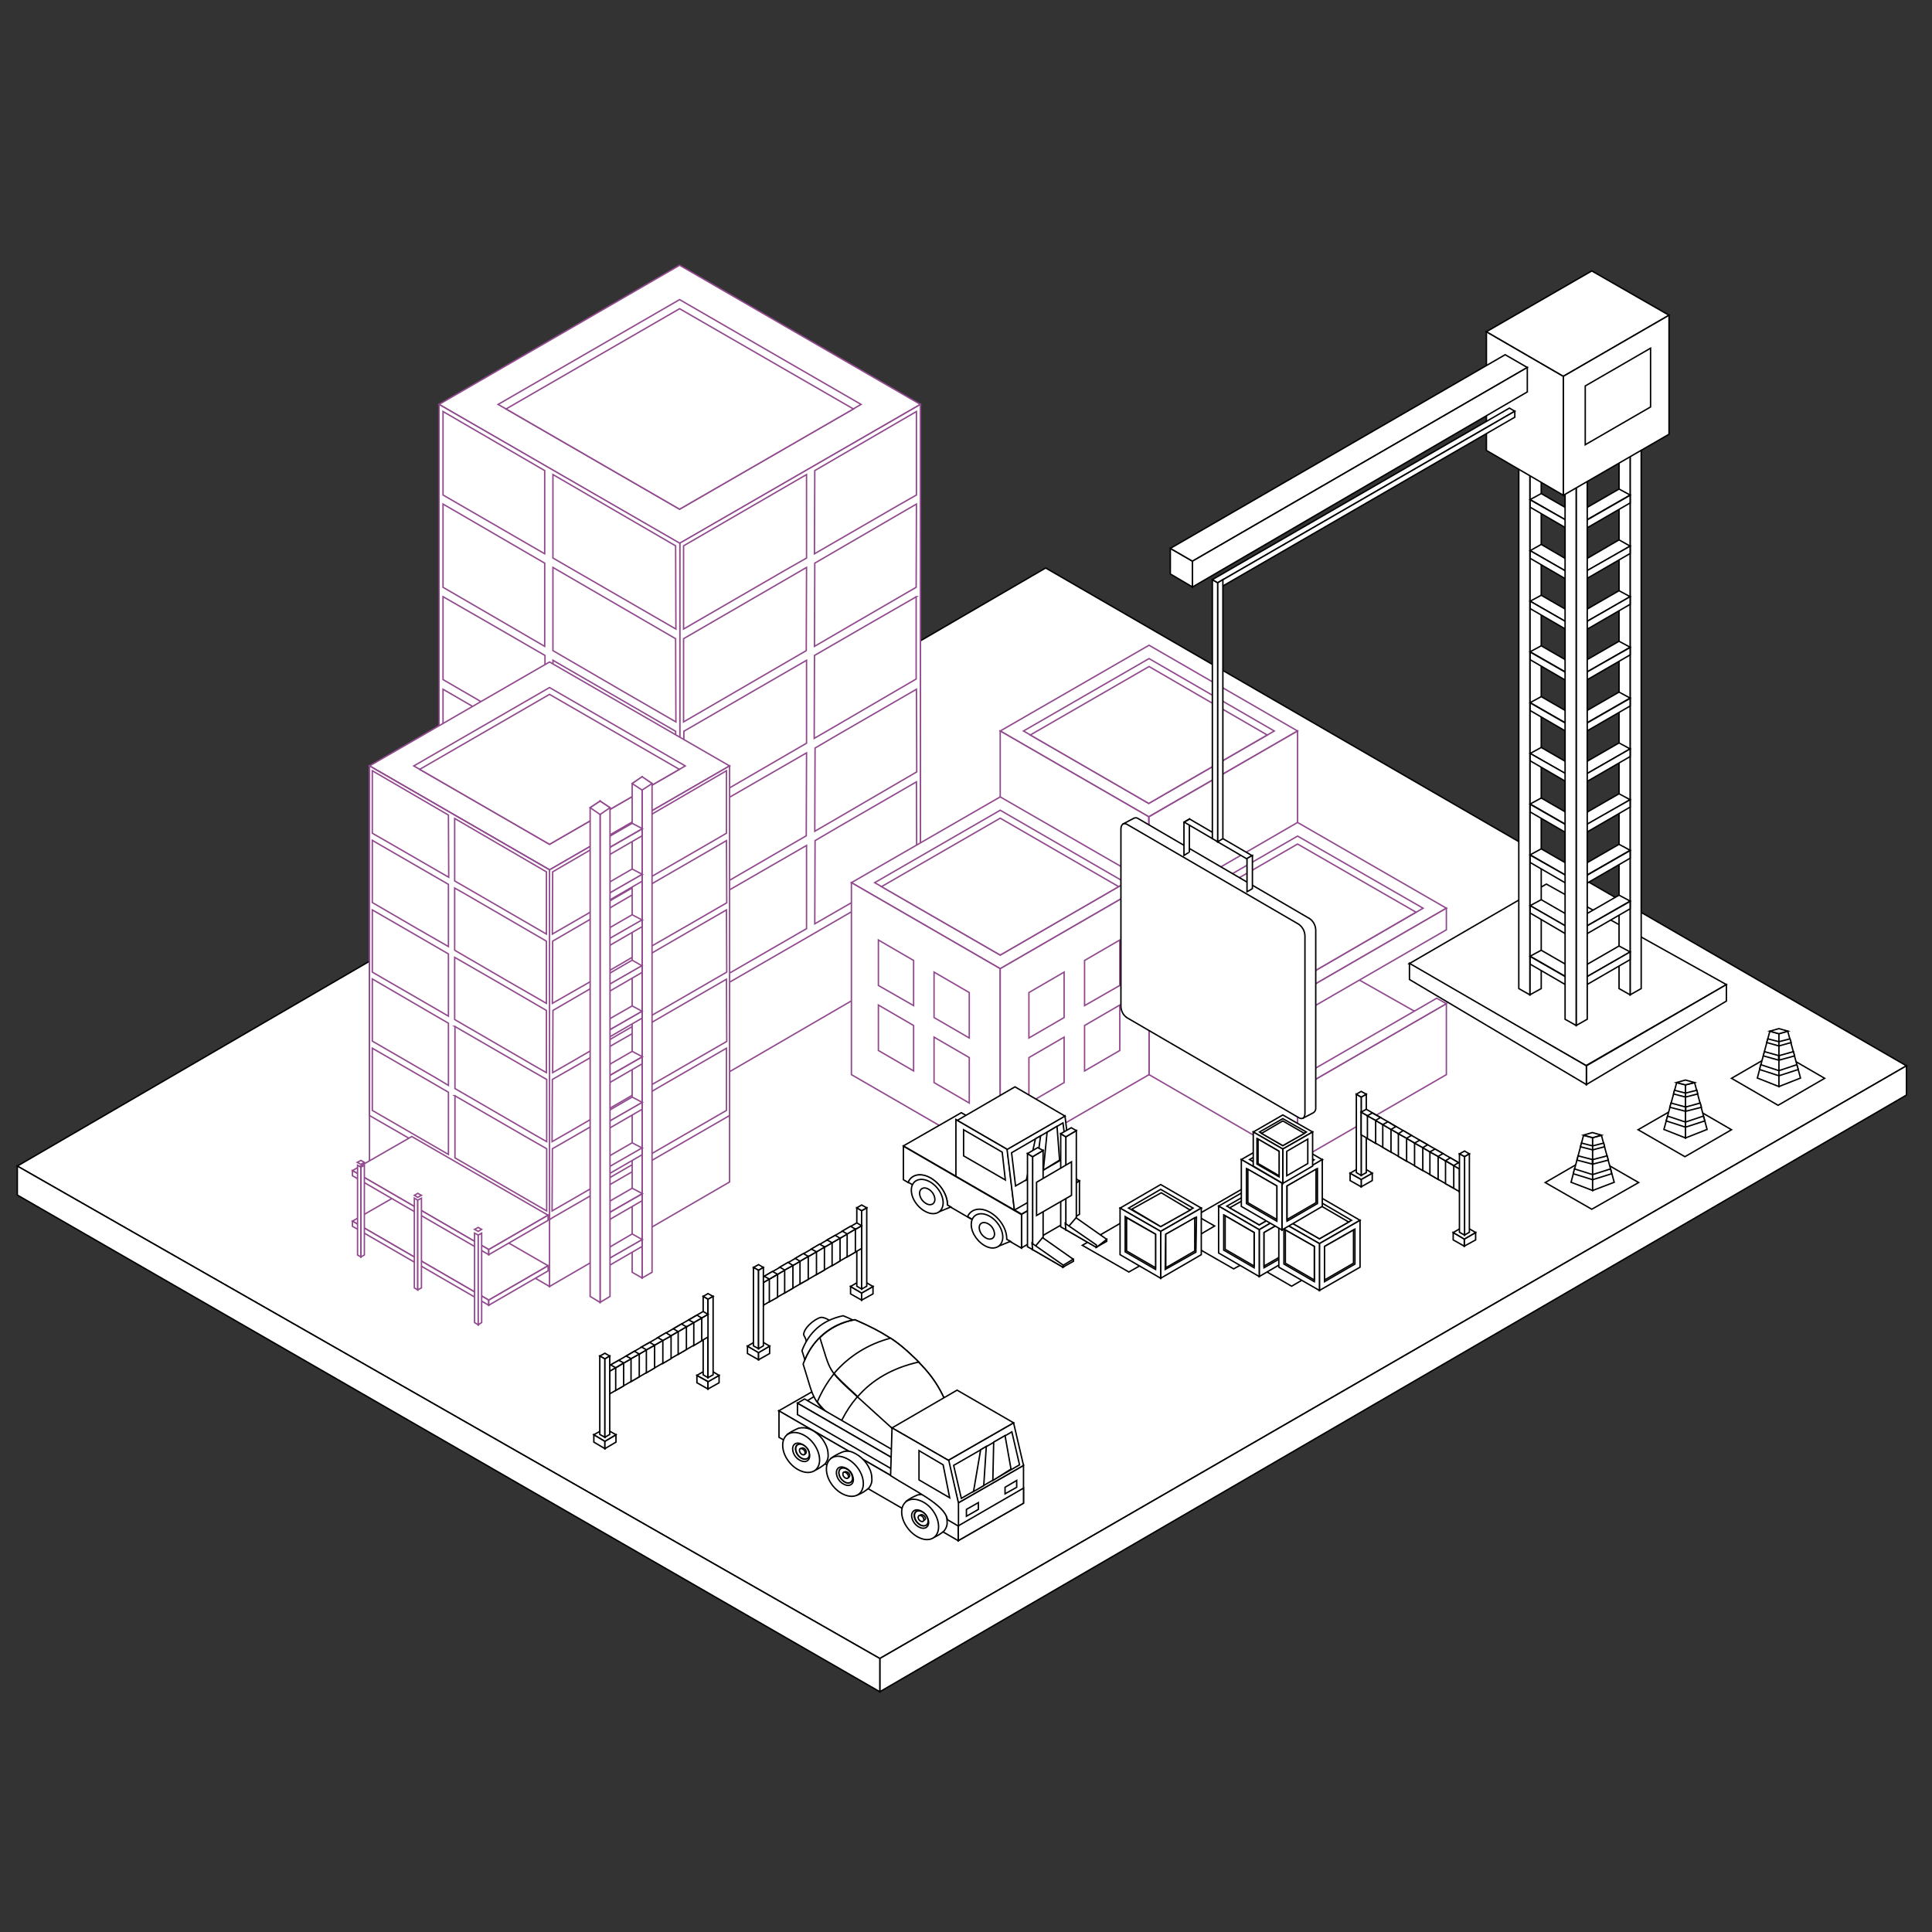 <?xml version="1.0" encoding="UTF-8"?> <!-- Generator: Adobe Illustrator 22.1.0, SVG Export Plug-In . SVG Version: 6.00 Build 0) --> <svg xmlns="http://www.w3.org/2000/svg" xmlns:xlink="http://www.w3.org/1999/xlink" id="Layer_1" x="0px" y="0px" viewBox="0 0 680.3 680.3" style="enable-background:new 0 0 680.3 680.3;" xml:space="preserve"><rect x="0" y="0" width="680.3" height="680.3" fill="#333333" stroke="none"/> <style type="text/css"> .st0{fill:#FFFFFF;stroke:#000000;stroke-width:0.5;stroke-miterlimit:10;} .st1{fill:#FFFFFF;stroke:#91498E;stroke-width:0.5;stroke-miterlimit:10;} </style> <title>OV6UBS1</title> <polygon class="st0" points="309.8,584 671.3,375.3 368.2,200 6.1,410.6 "></polygon> <polygon class="st0" points="671.3,375.3 309.8,584 309.8,595.7 671.3,385.6 "></polygon> <polygon class="st0" points="6.1,410.6 309.8,584 309.8,595.7 6.1,420.8 "></polygon> <polygon class="st0" points="541.4,179.4 542.3,192.1 536.3,195.8 537.7,181.5 "></polygon> <polygon class="st0" points="397.5,429 381.1,438.5 397.5,447.9 414,438.5 "></polygon> <polygon class="st0" points="454.8,433.9 449.8,436.8 444.4,433.6 454.1,428 437.7,418.5 421.2,428 427.7,431.7 418,437.4 434.4,446.8 439.4,444 454.8,452.9 471.2,443.4 "></polygon> <polygon class="st1" points="462.9,387.2 507.3,361.3 450.2,329 406.5,354.7 "></polygon> <polygon class="st0" points="249.3,457.5 251.1,456.5 249.3,455.5 247.6,456.5 "></polygon> <polygon class="st0" points="213,507.5 209.1,505.2 209.1,507.8 213,510.1 "></polygon> <polygon class="st0" points="213,507.5 216.9,505.2 216.9,507.8 213,510.1 "></polygon> <polygon class="st0" points="213,507.5 216.9,505.2 213,503 209.1,505.2 "></polygon> <polygon class="st0" points="214.7,482.8 213,481.8 213,489.8 214.7,490.8 "></polygon> <polygon class="st0" points="213,478.5 214.7,477.5 213,476.5 211.2,477.5 "></polygon> <polygon class="st0" points="249.3,486.5 245.4,484.3 245.4,486.9 249.3,489.1 "></polygon> <polygon class="st0" points="249.3,486.5 253.2,484.3 253.2,486.9 249.3,489.1 "></polygon> <polygon class="st0" points="249.4,486.5 253.2,484.3 249.3,482 245.4,484.3 "></polygon> <polygon class="st0" points="249.3,457.5 247.6,456.5 247.6,484.1 249.3,485.1 "></polygon> <polygon class="st0" points="249.3,457.5 251.1,456.5 251.1,484.1 249.3,485.1 "></polygon> <polygon class="st0" points="249.3,470.8 249.3,462.8 214.7,482.8 214.7,490.8 "></polygon> <polygon class="st0" points="219.6,479.9 216.8,481.6 216.8,489.6 219.6,488 "></polygon> <polygon class="st0" points="247.6,461.8 249.3,462.8 214.7,482.8 213,481.8 "></polygon> <polygon class="st0" points="213,478.5 211.2,477.5 211.2,505.1 213,506.1 "></polygon> <polygon class="st0" points="213,478.5 214.7,477.5 214.7,505.1 213,506.1 "></polygon> <polygon class="st0" points="219.6,479.9 216.8,481.6 215,480.6 217.9,479 "></polygon> <polygon class="st0" points="225.1,476.8 222.2,478.4 222.2,486.5 225.1,484.8 "></polygon> <polygon class="st0" points="225.1,476.8 222.2,478.4 220.5,477.5 223.4,475.8 "></polygon> <polygon class="st0" points="230.5,473.7 227.6,475.3 227.6,483.4 230.5,481.7 "></polygon> <polygon class="st0" points="230.5,473.7 227.6,475.3 225.9,474.3 228.8,472.7 "></polygon> <polygon class="st0" points="236.3,470.4 233.4,472 233.4,480.1 236.3,478.4 "></polygon> <polygon class="st0" points="236.3,470.4 233.4,472 231.6,471 234.5,469.3 "></polygon> <polygon class="st0" points="241.7,467.2 238.8,468.9 238.8,476.9 241.7,475.2 "></polygon> <polygon class="st0" points="241.7,467.2 238.8,468.9 237.1,467.9 240,466.2 "></polygon> <polygon class="st0" points="247.1,464.1 244.3,465.7 244.3,473.8 247.1,472.1 "></polygon> <polygon class="st0" points="247.1,464.1 244.3,465.7 242.5,464.8 245.4,463.1 "></polygon> <polygon class="st0" points="267.1,476.2 263.2,474 263.2,476.6 267.1,478.8 "></polygon> <polygon class="st0" points="267.1,476.2 271,474 271,476.6 267.1,478.8 "></polygon> <polygon class="st0" points="267.1,476.3 271,474 267.1,471.7 263.2,474 "></polygon> <polygon class="st0" points="268.8,451.5 267.1,450.6 267.1,458.6 268.8,459.6 "></polygon> <polygon class="st0" points="267.1,447.3 268.8,446.3 267.1,445.3 265.3,446.3 "></polygon> <polygon class="st0" points="303.4,455.3 299.5,453 299.5,455.6 303.4,457.8 "></polygon> <polygon class="st0" points="303.4,455.3 307.4,453 307.4,455.6 303.4,457.8 "></polygon> <polygon class="st0" points="303.4,455.3 307.4,453 303.4,450.7 299.5,453 "></polygon> <polygon class="st0" points="303.4,426.3 301.7,425.3 301.7,452.9 303.4,453.9 "></polygon> <polygon class="st0" points="303.4,426.3 305.2,425.3 305.2,452.9 303.4,453.9 "></polygon> <polygon class="st0" points="303.4,426.3 305.2,425.3 303.4,424.3 301.7,425.3 "></polygon> <polygon class="st0" points="303.4,439.6 303.4,431.6 268.8,451.6 268.8,459.6 "></polygon> <polygon class="st0" points="273.8,448.7 270.9,450.4 270.9,458.4 273.8,456.8 "></polygon> <polygon class="st0" points="301.7,430.6 303.4,431.6 268.8,451.6 267.1,450.6 "></polygon> <polygon class="st0" points="267.1,447.3 265.3,446.3 265.3,473.9 267.1,474.9 "></polygon> <polygon class="st0" points="267.1,447.3 268.8,446.3 268.8,473.9 267.1,474.9 "></polygon> <polygon class="st0" points="273.8,448.7 270.9,450.4 269.1,449.4 272,447.7 "></polygon> <polygon class="st0" points="279.2,445.6 276.3,447.2 276.3,455.3 279.2,453.6 "></polygon> <polygon class="st0" points="279.2,445.6 276.3,447.2 274.6,446.2 277.5,444.5 "></polygon> <polygon class="st0" points="284.6,442.4 281.7,444.1 281.7,452.1 284.6,450.5 "></polygon> <polygon class="st0" points="284.6,442.4 281.7,444.1 280,443.1 282.9,441.4 "></polygon> <polygon class="st0" points="290.3,439.1 287.5,440.8 287.5,448.8 290.3,447.2 "></polygon> <polygon class="st0" points="290.4,439.1 287.5,440.8 285.7,439.8 288.6,438.1 "></polygon> <polygon class="st0" points="295.8,436 293,437.6 293,445.7 295.8,444 "></polygon> <polygon class="st0" points="295.8,436 293,437.6 291.2,436.6 294.1,435 "></polygon> <polygon class="st0" points="301.2,432.8 298.3,434.5 298.3,442.6 301.2,440.9 "></polygon> <polygon class="st0" points="301.2,432.8 298.3,434.5 296.6,433.5 299.5,431.8 "></polygon> <polygon class="st1" points="324.1,142.4 239.3,191.3 239.3,387.6 324.1,338.3 "></polygon> <path class="st0" d="M240.7,322.7l81.9-47.5l-35.9,50.1l-2.8-27.8L240.7,352L240.7,322.7z M240.7,192.3l81.9-47.5L286.8,195 l-2.8-27.8l-43.3,54.4L240.7,192.3z M240.7,224.9l81.9-47.4l-35.9,50.1l-2.8-27.8l-43.3,54.4L240.7,224.9z M240.7,257.6l81.9-47.4 l-35.9,50.1l-2.8-27.8l-43.3,54.4L240.7,257.6z M240.7,290.1l81.9-47.4l-35.9,50.1L284,265l-43.3,54.4L240.7,290.1z"></path> <polygon class="st0" points="154.6,142.4 239.3,191.3 239.3,387.6 154.6,338.3 "></polygon> <path class="st0" d="M237.9,322.7L156,275.2l35.9,50.1l2.9-27.8L238,352L237.9,322.7z M237.9,192.3L156,144.8l35.9,50.1l2.9-27.8 l43.3,54.4L237.9,192.3z M237.9,224.9L156,177.5l35.9,50.1l2.9-27.8l43.3,54.4L237.9,224.9z M237.9,257.6L156,210.2l35.9,50.1 l2.9-27.8l43.3,54.4L237.9,257.6z M237.9,290.1L156,242.7l35.9,50.1l2.9-27.8l43.3,54.4L237.9,290.1z"></path> <polygon class="st1" points="256.9,269.7 193.5,306.3 193.5,453 256.9,416.2 "></polygon> <polygon class="st1" points="239.3,191.4 324.1,142.4 239.3,93.4 154.6,142.4 "></polygon> <polygon class="st1" points="239.3,179.3 303.2,142.4 239.3,105.5 175.4,142.4 "></polygon> <polygon class="st1" points="239.3,179.3 300.5,144 239.3,108.7 178.2,144 "></polygon> <path class="st1" d="M324.1,142.4l-84.8,48.9V356l1.4-0.8l45.4-26.2l38-22V142.4z M286.8,193.8v1.2l29.4-17l6.5-3.7v-29.4 l-35.8,20.8L286.8,193.8z M284,199.8l-4.3,2.5l-39,22.6v29.3l18.6-10.8l24.6-14.3L284,199.8z M284,196.5v-29.4l-43.3,25.1v29.3 l35.4-20.5L284,196.5z M322.7,177.5l-3.3,1.9l-32.5,18.9l-0.1,28.2v1.1l15.3-8.9l20.5-11.9L322.7,177.5z M284,232.5l-21.1,12.2 l-22.1,12.8v29.3l6.5-3.8l36.7-21.3L284,232.5z M322.7,210.1l-17.4,10l-18.5,10.7l-0.1,28.1v1.1l5.2-3l30.7-17.9V210.1z M284,265.1 l-33.3,19.2l-10,5.8v29.3l6.5-3.8l36.7-21.3L284,265.1z M322.7,242.7l-27.5,15.9l-8.2,4.8l-0.1,28.2v1.1l5.2-3l30.7-17.9 L322.7,242.7z M284,297.7l-33.3,19.2l-10,5.8V352l43.3-25V297.7z M322.7,275.3l-27.5,15.9l-8.2,4.8l-0.1,28.2v1.1l35.9-20.7 L322.7,275.3z"></path> <path class="st1" d="M154.6,142.4l84.8,48.9V356l-1.4-0.8L192.6,329l-38-22L154.6,142.4z M191.8,193.8v1.2l-29.4-17l-6.4-3.7v-29.4 l35.8,20.8L191.8,193.8z M194.7,199.8l4.3,2.5l38.9,22.6l0.1,29.3l-18.7-10.8l-24.6-14.3L194.7,199.8z M194.7,196.5v-29.4l43.2,25.1 l0.1,29.3l-35.5-20.5L194.7,196.5z M156,177.5l3.3,1.9l32.5,18.9v28.2v1.1l-15.3-8.9L156,206.8V177.5z M194.7,232.5l21.1,12.2 l22.1,12.8l0.1,29.3l-6.6-3.8l-36.7-21.3V232.5z M156,210.1l17.4,10l18.5,10.7V259v1.1l-5.2-3L156,239.3L156,210.1z M194.7,265.1 l33.2,19.2l10,5.8l0.1,29.3l-6.6-3.8l-36.7-21.3L194.7,265.1z M156,242.7l27.6,16l8.3,4.8v28.2v1.1l-5.2-3L156,271.9L156,242.7z M194.7,297.7l33.2,19.2l10,5.8L238,352l-43.3-25V297.7z M156,275.3l27.5,15.9l8.3,4.8v28.2v1.1L156,304.6L156,275.3z"></path> <g> <polygon class="st1" points="193.5,306.3 256.9,269.7 193.5,233.1 130.1,269.7 "></polygon> <polygon class="st1" points="193.5,297.3 241.3,269.7 193.5,242.1 145.7,269.7 "></polygon> <polygon class="st1" points="193.5,297.3 239.2,270.9 193.5,244.5 147.8,270.9 "></polygon> </g> <path class="st0" d="M194.6,404.5l61.3-35.5L229,406.5l-2.1-20.8l-32.4,40.7L194.6,404.5z M194.6,307l61.3-35.5L229,309l-2.1-20.8 l-32.4,40.7L194.6,307z M194.6,331.4l61.3-35.5L229,333.4l-2.1-20.7l-32.4,40.7L194.6,331.4z M194.6,355.8l61.3-35.5L229,357.8 l-2.1-20.8l-32.4,40.7L194.6,355.8z M194.6,380.1l61.3-35.4L229,382.2l-2.1-20.8l-32.4,40.7L194.6,380.1z"></path> <path class="st1" d="M256.9,269.7l-63.4,36.6v123.2l1-0.7l34-19.6l28.4-16.4L256.9,269.7z M229,308.1v0.8l22-12.7l4.8-2.8v-22 L229,287L229,308.1z M226.9,312.7l-3.2,1.8l-29.1,16.9l-0.1,21.9l14-8l18.4-10.7L226.9,312.7z M226.9,310.2v-22L194.6,307l-0.1,21.9 l26.5-15.3L226.9,310.2z M255.8,296l-2.4,1.4L229,311.5v21.1v0.8l11.5-6.6l15.4-8.9L255.8,296z M226.9,337.1l-15.7,9.1l-16.5,9.6 l-0.1,21.9l4.9-2.8l27.4-15.9V337.1z M255.8,320.4l-13,7.5l-13.8,8v21.1v0.8l3.9-2.2l23-13.3L255.8,320.4z M226.9,361.5L202,375.8 l-7.5,4.3l-0.1,21.9l4.9-2.8l27.4-15.9L226.9,361.5z M255.8,344.8l-20.6,11.9l-6.2,3.6v21.1v0.8l3.9-2.2l23-13.3L255.8,344.8z M226.9,385.8L202,400.2l-7.5,4.3l-0.1,21.9l32.4-18.7V385.8z M255.8,369.1L235.2,381l-6.2,3.6v21.1v0.8l26.8-15.5L255.8,369.1z"></path> <polygon class="st1" points="130.1,269.7 193.5,306.3 193.5,453 130.1,416.2 "></polygon> <path class="st0" d="M192.4,404.5L131.1,369l26.8,37.5l2.2-20.8l32.3,40.7L192.4,404.5z M192.4,307l-61.3-35.5L158,309l2.2-20.7 l32.3,40.7L192.4,307z M192.4,331.4l-61.3-35.5l26.8,37.5l2.2-20.7l32.3,40.7L192.4,331.4z M192.4,355.8l-61.3-35.5l26.8,37.5 l2.2-20.8l32.3,40.7L192.4,355.8z M192.4,380.1l-61.3-35.4l26.8,37.5l2.2-20.8l32.3,40.7L192.4,380.1z"></path> <path class="st1" d="M130.1,269.7l63.4,36.6v123.2l-1-0.7l-33.9-19.6l-28.5-16.4V269.7z M158,308.1v0.8l-22-12.7l-4.9-2.8v-22 l26.8,15.6L158,308.1z M160.1,312.7l3.2,1.8l29.1,16.9v21.9l-13.9-8l-18.4-10.7V312.7z M160.1,310.2v-22l32.3,18.8v21.9L166,313.6 L160.1,310.2z M131.1,295.9l2.4,1.4l24.4,14.1v21.1v0.8l-11.5-6.6l-15.3-8.9V295.9z M160.1,337.1l15.8,9.1l16.5,9.6v21.9l-4.9-2.8 l-27.4-15.9V337.1z M131.1,320.4l13,7.5l13.8,8v21.1v0.8l-3.8-2.2l-23-13.3V320.4z M160.1,361.4l24.9,14.4l7.5,4.3V402l-4.9-2.8 l-27.4-15.9V361.4z M131.1,344.7l20.6,12l6.2,3.6v21.1v0.8l-3.8-2.3l-23-13.3V344.7z M160.1,385.8l24.9,14.4l7.5,4.3v21.9 l-32.3-18.7V385.8z M131.1,369.1l20.6,11.9l6.2,3.6v21.1v0.8L131.1,391V369.1z"></path> <polygon class="st0" points="168.4,434.9 169.6,434.2 168.4,433.5 167.1,434.2 "></polygon> <polygon class="st1" points="172.1,457.8 124.1,430 145,418 193,445.7 "></polygon> <polygon class="st1" points="172.1,457.8 124.1,430 124.1,431.8 172.1,459.6 "></polygon> <polygon class="st1" points="172.1,457.8 193,445.7 193,447.5 172.1,459.6 "></polygon> <polygon class="st1" points="172.1,440 124.1,412.2 145,400.2 193,427.9 "></polygon> <polygon class="st1" points="172.1,440 124.1,412.2 124.1,414 172.1,441.8 "></polygon> <polygon class="st1" points="172.1,440 193,427.9 193,429.7 172.1,441.8 "></polygon> <polygon class="st1" points="127.1,411 125.9,410.3 125.9,441.9 127.1,442.6 "></polygon> <polygon class="st1" points="127.1,411 128.3,410.3 128.3,441.9 127.1,442.6 "></polygon> <polygon class="st1" points="147.1,421.6 148.4,420.9 147.1,420.2 145.9,420.9 "></polygon> <polygon class="st1" points="147.1,422.6 145.9,421.9 145.9,453.5 147.1,454.2 "></polygon> <polygon class="st1" points="147.1,422.6 148.4,421.9 148.4,453.5 147.1,454.2 "></polygon> <polygon class="st1" points="168.4,434.9 167.1,434.2 167.1,465.7 168.4,466.5 "></polygon> <polygon class="st1" points="168.4,434.9 169.6,434.2 169.6,465.7 168.4,466.5 "></polygon> <polygon class="st0" points="626.1,370.2 609.7,379.7 626.1,389.2 642.5,379.7 "></polygon> <polygon class="st0" points="618.8,379.6 623.2,363.1 626.4,364 626.4,382.6 "></polygon> <polygon class="st0" points="634,379.6 629.5,363.1 626.4,364 626.4,382.6 "></polygon> <polygon class="st0" points="623.2,363.1 626.4,362.2 629.6,363.1 626.4,364 626.4,363.9 626.4,364 "></polygon> <polygon class="st0" points="619.6,376.6 626.4,378.8 626.4,377 620,374.9 "></polygon> <polygon class="st0" points="633.2,376.6 626.4,378.8 626.4,377 632.7,374.9 "></polygon> <polygon class="st0" points="620.9,371.8 626.3,373.3 626.3,371.7 621.3,370.3 "></polygon> <polygon class="st0" points="622.1,367.1 626.4,368.3 626.4,366.8 622.5,365.8 "></polygon> <polygon class="st0" points="631.9,371.8 626.5,373.3 626.5,371.7 631.5,370.3 "></polygon> <polygon class="st0" points="630.7,367.1 626.4,368.3 626.4,366.8 630.3,365.8 "></polygon> <polygon class="st0" points="593.3,388.3 576.8,397.8 593.3,407.3 609.7,397.8 "></polygon> <polygon class="st0" points="585.9,397.7 590.4,381.2 593.5,382 593.5,400.7 "></polygon> <polygon class="st0" points="601.1,397.7 596.7,381.2 593.5,382 593.5,400.7 "></polygon> <polygon class="st0" points="590.3,381.2 593.5,380.3 596.7,381.2 593.5,382 593.5,382 593.5,382 "></polygon> <polygon class="st0" points="586.7,394.7 593.5,396.9 593.5,395.1 587.2,393 "></polygon> <polygon class="st0" points="600.3,394.7 593.5,396.9 593.5,395.1 599.8,393 "></polygon> <polygon class="st0" points="588,389.9 593.5,391.3 593.5,389.8 588.4,388.4 "></polygon> <polygon class="st0" points="589.3,385.2 593.5,386.3 593.5,384.9 589.6,383.9 "></polygon> <polygon class="st0" points="599.1,389.9 593.6,391.3 593.6,389.8 598.7,388.4 "></polygon> <polygon class="st0" points="597.8,385.2 593.5,386.3 593.5,384.9 597.5,383.9 "></polygon> <polygon class="st0" points="560.5,406.9 544.1,416.4 560.5,425.8 577,416.4 "></polygon> <polygon class="st0" points="553.2,416.3 557.6,399.8 560.8,400.6 560.8,419.2 "></polygon> <polygon class="st0" points="568.4,416.3 563.9,399.8 560.8,400.6 560.8,419.2 "></polygon> <polygon class="st0" points="557.6,399.7 560.7,398.8 563.9,399.7 560.8,400.6 560.8,400.6 560.8,400.6 "></polygon> <polygon class="st0" points="554,413.3 560.8,415.4 560.8,413.6 554.4,411.6 "></polygon> <polygon class="st0" points="567.5,413.3 560.8,415.4 560.8,413.6 567.1,411.6 "></polygon> <polygon class="st0" points="555.3,408.5 560.7,409.9 560.7,408.3 555.7,407 "></polygon> <polygon class="st0" points="556.5,403.8 560.8,404.9 560.8,403.5 556.9,402.5 "></polygon> <polygon class="st0" points="566.3,408.5 560.9,409.9 560.9,408.3 565.9,407 "></polygon> <polygon class="st0" points="565,403.8 560.8,404.9 560.8,403.5 564.7,402.5 "></polygon> <polygon class="st0" points="313.6,519.5 274.2,496.8 293.9,485.5 334,508.6 "></polygon> <polygon class="st0" points="317.3,513 283.7,493.6 287.5,491.2 320.1,511.7 "></polygon> <path class="st0" d="M301,464.7c10.3,4.5,14.2,7.3,19.8,12.4c11.2,10.2,11.7,15.9,17.6,29.7c-2.6,3.1-5.2,6.2-7.9,9.2 c-7-0.5-16.5-5.5-23.4-6c-4.6-4.2-6.7-3.9-11.4-8.2c-10.3-9.4-8.7-8.2-12.9-21.5C285.8,472.2,291.5,466.6,301,464.7L301,464.7z"></path> <path class="st0" d="M313.6,471.2c2.6,1.7,5,3.7,7.2,5.8c1,0.9,1.9,1.8,2.7,2.6c-13.8,3.1-22.7,10.8-27.8,22c-4.3-3.9-6.5-6-7.9-8 C292.5,482.6,300.7,474.7,313.6,471.2L313.6,471.2z"></path> <path class="st0" d="M301,464.7c10.3,4.5,14.2,7.3,19.8,12.4c10.4,9.5,11.6,15.1,16.5,26.9l-1.2,1.4l-20.8-1.4 c-4.7-4.2-9.3-8.5-14-12.7c-10-9.1-8.8-8.3-12.6-20.3C292.1,467.7,296.4,465.5,301,464.7L301,464.7z"></path> <polygon class="st0" points="314.4,513.5 280.8,494.1 283.3,492.6 317.2,512.2 "></polygon> <polygon class="st0" points="280.8,494.1 314.4,513.5 314.4,517.5 280.8,498.1 "></polygon> <path class="st0" d="M313.6,471.2c2.6,1.7,5,3.7,7.2,5.8c1,0.9,1.9,1.8,2.7,2.6c-9.3,2.1-16.4,6.3-21.5,12.2l-0.7-0.7 c-3.9-3.6-6.1-5.6-7.6-7.5C298.8,477.6,305.8,473.2,313.6,471.2z"></path> <polygon class="st0" points="360.4,516 337.4,529.2 337.4,542.5 360.4,529.3 "></polygon> <polygon class="st0" points="360.4,516 356.9,501 333.9,514.2 337.4,529.2 "></polygon> <polygon class="st0" points="356.9,501 337,489.5 314.1,502.8 333.9,514.2 "></polygon> <polygon class="st0" points="359,515.8 356.3,504.2 335.8,516 338.5,527.6 "></polygon> <polygon class="st0" points="353.9,505.5 356,517.3 349.6,521.3 349.9,507.8 "></polygon> <polygon class="st0" points="347.3,509.3 346.4,523.1 342.8,525.2 345.3,510.5 "></polygon> <polygon class="st0" points="360.4,524 337.4,537.3 337.4,542.5 360.4,529.3 "></polygon> <polygon class="st0" points="274.3,496.8 337.4,533.3 337.4,542.5 274.3,506.1 "></polygon> <path class="st0" d="M327,526.7c-1.2-0.5-2.6-0.6-3.9-0.3l0,0c-1.4,0.6-2.8,1.3-4,2.2l1.4,2.7c0.6,3.8,3,7,6.5,8.5l0.2,0.1l1.3,1.6 c1.5-0.6,2.8-1.4,4-2.5l0,0c0.7-0.9,1.1-2,1-3.1c0-1.3-0.3-2.6-0.9-3.7C331.5,529.7,329.5,527.8,327,526.7L327,526.7z"></path> <path class="st0" d="M324,528.4c-3.6-1.4-6.5,0.4-6.5,4s2.9,7.7,6.5,9.2s6.5-0.3,6.5-4S327.7,529.8,324,528.4z"></path> <path class="st0" d="M324,531.9c-1.7-0.7-3,0.2-3,1.8c0.1,1.8,1.3,3.5,3,4.2c1.7,0.7,3-0.2,3-1.8C326.9,534.3,325.7,532.6,324,531.9 L324,531.9z"></path> <path class="st0" d="M326.3,533.9c-0.2-0.4-0.5-0.7-0.9-1c-0.3-0.3-0.7-0.5-1.1-0.7c-1.4-0.5-2.4,0.1-2.4,1.5 c0.1,1.5,1.1,2.8,2.4,3.4c1.4,0.5,2.4-0.1,2.4-1.5C326.8,535,326.6,534.4,326.3,533.9L326.3,533.9z"></path> <path class="st0" d="M324.4,532.2c-1.4-0.5-2.4,0.1-2.4,1.5c0.1,1.5,1.1,2.8,2.4,3.4c1.4,0.5,2.4-0.1,2.4-1.5 C326.7,534.1,325.8,532.8,324.4,532.2z"></path> <path class="st0" d="M324.8,533.4c-0.2-0.1-0.4-0.1-0.6,0l0,0c-0.2,0.1-0.4,0.2-0.6,0.3l0.2,0.4c0.1,0.6,0.5,1,1,1.2c0,0,0,0,0.1,0 l0.2,0.2c0.2-0.1,0.4-0.2,0.6-0.4l0,0c0.1-0.1,0.2-0.3,0.2-0.5C325.8,534.1,325.4,533.6,324.8,533.4L324.8,533.4z"></path> <path class="st0" d="M324.3,533.7c-0.5-0.2-1,0.1-1,0.6c0,0.6,0.4,1.1,1,1.4c0.6,0.2,1,0,1-0.6C325.3,534.5,324.9,533.9,324.3,533.7 L324.3,533.7z"></path> <path class="st0" d="M314.1,502.8l-0.5,16.8c8,5.2,19.2,10.2,20,15.5l0.5,0.3l3.4,2v-8.1l-3.4-15L314.1,502.8z"></path> <polygon class="st0" points="323.6,510.8 323.6,521.1 334.4,527.4 332.1,515.8 "></polygon> <path class="st0" d="M300.5,511.5c-1.2-0.6-2.6-0.7-3.9-0.2l0,0c-1.4,0.6-2.8,1.3-4,2.2l1.4,2.7c0.5,3.8,3,7,6.5,8.5l0.2,0.1 l1.3,1.6c1.5-0.6,2.8-1.4,4-2.5l0,0c0.7-0.9,1.1-2,1-3.2c0-1.3-0.3-2.6-0.9-3.7C304.9,514.5,302.9,512.6,300.5,511.5L300.5,511.5z"></path> <path class="st0" d="M297.5,513.3c-3.6-1.5-6.5,0.3-6.5,4s2.9,7.7,6.5,9.1s6.5-0.3,6.5-4S301.1,514.7,297.5,513.3z"></path> <path class="st0" d="M297.5,516.8c-1.7-0.7-3,0.1-3,1.8c0.1,1.9,1.3,3.5,3,4.2c1.6,0.7,3-0.1,3-1.8 C300.3,519.1,299.2,517.5,297.5,516.8z"></path> <path class="st0" d="M299.8,518.8c-0.2-0.4-0.5-0.7-0.9-1c-0.3-0.3-0.7-0.5-1.1-0.7c-1.4-0.5-2.4,0.1-2.4,1.5 c0.1,1.5,1.1,2.8,2.4,3.4c1.3,0.5,2.4-0.1,2.4-1.5C300.3,519.9,300.1,519.3,299.8,518.8L299.8,518.8z"></path> <path class="st0" d="M297.8,517.1c-1.4-0.5-2.4,0.1-2.4,1.5c0.1,1.5,1.1,2.8,2.4,3.4c1.3,0.5,2.4-0.1,2.4-1.5 C300.1,519,299.2,517.7,297.8,517.1z"></path> <path class="st0" d="M298.2,518.3c-0.2-0.1-0.4-0.1-0.6-0.1l0,0c-0.2,0.1-0.4,0.2-0.6,0.3l0.2,0.4c0.1,0.6,0.5,1.1,1,1.3l0,0 l0.2,0.3c0.2-0.1,0.4-0.2,0.6-0.4l0,0c0.1-0.1,0.2-0.3,0.2-0.5C299.2,519,298.8,518.5,298.2,518.3L298.2,518.3z"></path> <path class="st0" d="M297.8,518.5c-0.3-0.2-0.7-0.2-0.9,0.1c-0.1,0.1-0.1,0.3-0.1,0.5c0,0.6,0.4,1.1,1,1.4c0.5,0.2,1-0.1,1-0.6 C298.7,519.3,298.3,518.8,297.8,518.5z"></path> <path class="st0" d="M285.1,503.2c-1.2-0.5-2.6-0.6-3.9-0.3l0,0c-1.4,0.6-2.8,1.3-4,2.2l1.4,2.7c0.6,3.8,3,6.9,6.5,8.4l0.2,0.1 l1.3,1.6c1.5-0.6,2.8-1.5,4-2.5l0,0c0.7-0.9,1.1-2,1-3.1c0-1.3-0.3-2.6-0.9-3.7C289.5,506.1,287.5,504.2,285.1,503.2L285.1,503.2z"></path> <path class="st0" d="M282.1,504.9c-3.6-1.4-6.5,0.3-6.5,4s2.9,7.7,6.5,9.1s6.5-0.3,6.5-3.9S285.8,506.3,282.1,504.9L282.1,504.9z"></path> <path class="st0" d="M282.1,508.4c-1.7-0.7-3,0.1-3,1.8c0.1,1.9,1.3,3.5,3,4.2c1.7,0.7,3-0.1,3-1.8 C285,510.8,283.9,509.2,282.1,508.4z"></path> <path class="st0" d="M284.5,510.4c-0.2-0.4-0.5-0.7-0.9-1c-0.3-0.3-0.7-0.5-1.1-0.7c-1.4-0.5-2.4,0.1-2.4,1.5c0.1,1.5,1,2.8,2.4,3.4 c1.3,0.5,2.4-0.1,2.4-1.5C285,511.6,284.8,511,284.5,510.4L284.5,510.4z"></path> <path class="st0" d="M282.6,508.7c-1.4-0.5-2.4,0.1-2.4,1.5c0.1,1.5,1,2.8,2.4,3.4c1.3,0.5,2.4-0.1,2.4-1.5 C284.9,510.6,283.9,509.3,282.6,508.7L282.6,508.7z"></path> <path class="st0" d="M282.9,509.9c-0.2-0.1-0.4-0.1-0.6,0l0,0c-0.2,0.1-0.4,0.2-0.6,0.3l0.2,0.4c0.1,0.6,0.5,1.1,1,1.3l0,0l0.2,0.3 c0.2-0.1,0.4-0.2,0.6-0.4l0,0c0.1-0.1,0.2-0.3,0.2-0.5C283.9,510.7,283.5,510.1,282.9,509.9L282.9,509.9z"></path> <path class="st0" d="M282.5,510.2c-0.3-0.2-0.7-0.2-0.9,0.1c-0.1,0.1-0.1,0.3-0.1,0.5c0.1,0.6,0.4,1.1,1,1.4c0.6,0.2,1-0.1,1-0.6 C283.5,510.9,283.1,510.4,282.5,510.2z"></path> <path class="st0" d="M284.5,474.2c-0.3-0.9-0.6-1.8-0.8-2.7c-0.1-0.5-0.8-1.3-0.7-1.8c0.4-2.8,5.2-6.2,6.6-5.8 c1.6,0.3,3,1.2,3.8,2.7C290.3,469,287.4,471.6,284.5,474.2z"></path> <path class="st0" d="M296.9,463.3c1.2,0.5,2.4,1,3.4,1.5c-7.7,1.5-14,6.8-16.9,14c-0.3-0.9-0.6-2-1-3.2 C284.8,469.3,289.3,464.9,296.9,463.3L296.9,463.3z"></path> <polygon class="st0" points="344.5,529.1 340.3,531.5 340.3,533.9 344.5,531.5 "></polygon> <polygon class="st0" points="358,521.3 353.9,523.7 353.9,526 358,523.7 "></polygon> <polygon class="st1" points="404.5,287.6 352.2,257.4 404.6,227.2 456.9,257.4 "></polygon> <polygon class="st1" points="404.5,287.6 352.2,257.4 352.2,348.2 404.6,378.4 "></polygon> <polygon class="st1" points="404.6,287.6 456.9,257.4 456.9,348.2 404.6,378.4 "></polygon> <polygon class="st1" points="404.5,282.9 360.4,257.4 404.6,231.9 448.7,257.4 "></polygon> <polygon class="st1" points="404.5,282.9 362.8,258.8 404.6,234.7 446.2,258.8 "></polygon> <polygon class="st1" points="456.9,383.7 509.3,353.4 509.3,378.4 456.9,408.7 "></polygon> <polygon class="st1" points="456.9,383.7 404.6,353.4 404.6,378.4 456.9,408.7 "></polygon> <polygon class="st1" points="456.9,350.1 509.3,319.8 456.9,289.6 404.6,319.9 "></polygon> <polygon class="st1" points="456.9,350.1 509.3,319.8 509.3,327.4 456.9,357.7 "></polygon> <polygon class="st1" points="456.9,345.4 501.1,319.8 456.9,294.4 412.7,319.9 "></polygon> <polygon class="st1" points="456.9,345.4 498.6,321.2 456.9,297.2 415.2,321.3 "></polygon> <polygon class="st1" points="456.9,383.7 509.3,353.4 505.9,351.5 456.7,379.9 "></polygon> <polygon class="st0" points="456.9,383.7 404.5,353.5 408.9,352.3 456.7,379.9 "></polygon> <polygon class="st0" points="456.9,357.5 460.2,355.6 460.2,381.8 456.9,383.7 "></polygon> <polygon class="st0" points="456.9,357.5 453.6,355.6 453.6,381.8 456.9,383.7 "></polygon> <polygon class="st0" points="407.8,329.1 411,327.2 411,353.4 407.8,355.4 "></polygon> <polygon class="st0" points="407.8,329.1 404.6,327.2 404.6,353.4 407.8,355.4 "></polygon> <polygon class="st0" points="456.9,350.1 404.6,319.8 404.6,327.4 456.9,357.7 "></polygon> <polygon class="st1" points="352.2,341.1 299.8,310.8 352.2,280.6 404.6,310.8 "></polygon> <polygon class="st1" points="352.2,341.1 299.8,310.8 299.8,378.4 352.2,408.7 "></polygon> <polygon class="st1" points="352.2,341.1 404.6,310.8 404.6,378.4 352.2,408.7 "></polygon> <polygon class="st1" points="352.2,336.3 308,310.8 352.2,285.3 396.3,310.8 "></polygon> <polygon class="st1" points="352.2,336.3 310.4,312.2 352.2,288.1 393.9,312.2 "></polygon> <polygon class="st1" points="362.3,349.5 374.7,342.3 374.7,358.3 362.3,365.5 "></polygon> <polygon class="st1" points="362.3,372.4 374.7,365.2 374.7,381.2 362.3,388.4 "></polygon> <polygon class="st1" points="381.9,338.2 394.3,331 394.3,347 381.9,354.1 "></polygon> <polygon class="st1" points="381.9,361.1 394.3,353.9 394.3,369.9 381.9,377.1 "></polygon> <polygon class="st1" points="341.3,349.5 328.9,342.3 328.9,358.3 341.3,365.5 "></polygon> <polygon class="st1" points="341.3,372.4 328.9,365.2 328.9,381.2 341.3,388.4 "></polygon> <polygon class="st1" points="321.7,338.2 309.3,331 309.3,347 321.7,354.1 "></polygon> <polygon class="st1" points="321.7,361.1 309.3,353.9 309.3,369.9 321.7,377.1 "></polygon> <polygon class="st0" points="386,439.2 386.1,438.4 389.7,436.4 389.7,437.1 "></polygon> <polygon class="st0" points="380.1,415.8 359.7,427.6 359.7,439.4 380.1,427.6 "></polygon> <polygon class="st0" points="380.1,415.8 338.5,391.8 318.1,403.5 359.7,427.5 "></polygon> <polygon class="st0" points="336.6,394.2 336.6,414.2 357.2,426.1 354.7,404.7 "></polygon> <path class="st0" d="M318.1,403.6v11.8l1.7,1c1-2.4,3.6-3.3,6.7-2.1c3.9,1.6,7.1,6,7.1,9.9v0.2l26.1,15.1v-11.8L318.1,403.6z"></path> <polygon class="st0" points="377.6,414.4 375,392.9 354.6,404.7 357.2,426.1 "></polygon> <polygon class="st0" points="375,393 357.4,382.7 337.1,394.5 354.7,404.7 "></polygon> <path class="st0" d="M329.9,427l4.9-2l-1.2-0.7v-0.2c0-3.9-3.2-8.3-7.1-9.9c-3.1-1.2-5.7-0.3-6.7,2.1l1.9,1.1L329.9,427z"></path> <polygon class="st0" points="375.8,407.2 374.3,395.4 356.2,405.9 357.6,417.6 "></polygon> <polygon class="st0" points="339.3,397.8 339.3,407 354,415.5 352.9,405.7 "></polygon> <polygon class="st0" points="372.2,396.6 373.1,408.5 367.4,412 368.7,398.7 "></polygon> <polygon class="st0" points="366.4,400 364.6,413.6 361.4,415.5 364.6,401 "></polygon> <path class="st0" d="M326.5,415.7c-3.1-1.2-5.6,0.3-5.6,3.4s2.5,6.5,5.6,7.8s5.6-0.3,5.6-3.4S329.6,416.9,326.5,415.7z"></path> <path class="st0" d="M326.5,418.5c-1.5-0.6-2.7,0.2-2.7,1.7c0.1,1.7,1.2,3.1,2.7,3.8c1.5,0.6,2.7-0.2,2.7-1.7 C329.1,420.7,328.1,419.2,326.5,418.5z"></path> <path class="st0" d="M350.9,439.1l4.9-2l-1.3-0.7v-0.2c0-3.9-3.1-8.3-7.1-9.9c-3.1-1.2-5.7-0.2-6.7,2.1l1.9,1.1L350.9,439.1z"></path> <path class="st0" d="M347.5,427.8c-3.1-1.2-5.5,0.3-5.5,3.4s2.5,6.5,5.5,7.8s5.6-0.3,5.6-3.4S350.6,429,347.5,427.8z"></path> <path class="st0" d="M347.5,430.7c-1.5-0.6-2.7,0.1-2.7,1.6c0.1,1.7,1.2,3.1,2.7,3.8c1.5,0.6,2.7-0.1,2.7-1.6 C350.1,432.8,349,431.3,347.5,430.7z"></path> <polygon class="st0" points="367.3,405.1 363.6,407.3 363.6,440 367.3,438 "></polygon> <polygon class="st0" points="377.9,443.4 374.3,446.2 363.6,440 367.1,435.8 "></polygon> <polygon class="st0" points="361.8,406.2 363.6,407.3 363.6,440 361.8,439 "></polygon> <polygon class="st0" points="374.4,445.5 374.3,446.2 363.6,440 363.4,437.8 "></polygon> <polygon class="st0" points="374.3,446.2 374.4,445.5 377.9,443.4 378,444.1 "></polygon> <polygon class="st0" points="367.3,405.1 363.6,407.3 361.8,406.2 365.4,404.1 "></polygon> <polygon class="st0" points="379,398.1 375.3,400.3 375.3,433 379,430.9 "></polygon> <polygon class="st0" points="389.7,436.4 386.1,439.2 375.3,433 378.9,428.8 "></polygon> <polygon class="st0" points="373.5,399.2 375.3,400.3 375.3,433 373.5,432 "></polygon> <polygon class="st0" points="386.1,438.4 386,439.2 375.3,433 375.1,430.8 "></polygon> <polygon class="st0" points="379,398.1 375.3,400.3 373.5,399.2 377.2,397.1 "></polygon> <polygon class="st0" points="377.3,409.1 365,416.3 365,428 377.3,420.9 "></polygon> <polygon class="st0" points="408.7,417.1 423,425.4 408.7,433.6 394.4,425.4 "></polygon> <polygon class="st0" points="408.7,433.6 423,425.4 423,441.8 408.7,450.1 "></polygon> <polygon class="st0" points="410.5,434.6 421.3,428.6 421.1,440.9 410.3,447 "></polygon> <polygon class="st0" points="410.5,434.6 420.7,428.8 420.7,440.5 410.5,446.4 "></polygon> <polygon class="st0" points="408.7,433.6 394.4,425.4 394.4,441.8 408.7,450.1 "></polygon> <polygon class="st0" points="406.9,434.6 396.2,428.4 396.2,440.8 406.9,447 "></polygon> <polygon class="st0" points="406.9,434.6 396.7,428.8 396.7,440.5 406.9,446.4 "></polygon> <polygon class="st0" points="408.7,418.8 420.1,425.4 408.7,431.9 397.4,425.4 "></polygon> <polygon class="st0" points="408.9,420 419.1,426.1 408.7,431.9 398.5,425.8 "></polygon> <polygon class="st0" points="443.4,416.5 457.6,424.7 443.4,433 429.1,424.7 "></polygon> <polygon class="st0" points="443.4,433 457.6,424.7 457.6,441.2 443.4,449.5 "></polygon> <polygon class="st0" points="445.1,434 455.9,427.8 455.9,440.2 445.1,446.4 "></polygon> <polygon class="st0" points="445.1,434 455.3,428.1 455.3,439.9 445.1,445.8 "></polygon> <polygon class="st0" points="443.4,433 429.1,424.7 429.1,441.2 443.4,449.5 "></polygon> <polygon class="st0" points="441.6,434 430.9,427.8 430.9,440.2 441.6,446.4 "></polygon> <polygon class="st0" points="441.6,434 431.4,428.1 431.4,439.9 441.6,445.8 "></polygon> <polygon class="st0" points="443.4,418.2 454.7,424.7 443.4,431.3 432,424.7 "></polygon> <polygon class="st0" points="443.4,419.4 453.6,425.3 443.4,431.3 433,425.3 "></polygon> <polygon class="st0" points="464.6,421.4 478.9,429.7 464.6,437.9 450.3,429.7 "></polygon> <polygon class="st0" points="464.6,437.9 478.9,429.7 478.9,446.2 464.6,454.4 "></polygon> <polygon class="st0" points="466.4,438.9 477.1,432.8 477.1,445.1 466.4,451.3 "></polygon> <polygon class="st0" points="466.4,438.9 476.6,433.1 476.6,444.8 466.4,450.7 "></polygon> <polygon class="st0" points="464.6,437.9 450.3,429.7 450.3,446.2 464.6,454.4 "></polygon> <polygon class="st0" points="462.8,438.9 452.1,432.8 452.1,445.1 462.8,451.3 "></polygon> <polygon class="st0" points="462.8,438.9 452.6,433.1 452.6,444.8 462.8,450.7 "></polygon> <polygon class="st0" points="464.6,423.1 475.9,429.7 464.6,436.2 453.3,429.7 "></polygon> <polygon class="st0" points="464.6,424.3 474.9,430.3 464.6,436.2 454.3,430.3 "></polygon> <polygon class="st0" points="451.4,400.1 465.7,408.4 451.4,416.6 437.1,408.3 "></polygon> <polygon class="st0" points="451.4,416.6 465.6,408.3 465.6,424.8 451.4,433.1 "></polygon> <polygon class="st0" points="453.2,417.6 463.9,411.5 463.9,423.8 453.2,430 "></polygon> <polygon class="st0" points="453.2,417.6 463.4,411.7 463.4,423.5 453.2,429.4 "></polygon> <polygon class="st0" points="451.4,416.6 437.1,408.3 437.1,424.8 451.4,433.1 "></polygon> <polygon class="st0" points="449.6,417.6 438.9,411.5 438.9,423.8 449.6,430 "></polygon> <polygon class="st0" points="449.6,417.6 439.4,411.7 439.4,423.5 449.6,429.4 "></polygon> <polygon class="st0" points="451.4,401.8 462.7,408.4 451.4,414.9 440,408.3 "></polygon> <polygon class="st0" points="451.4,403 461.7,409 451.4,414.9 441.1,408.9 "></polygon> <polygon class="st0" points="451.7,392.6 462.2,398.6 451.7,404.6 441.3,398.6 "></polygon> <polygon class="st0" points="451.7,404.6 462.2,398.6 462.2,410.6 451.7,416.7 "></polygon> <polygon class="st0" points="453.1,405.4 460.5,401.1 460.5,409.7 453.1,414 "></polygon> <polygon class="st0" points="451.7,404.6 441.3,398.6 441.3,410.6 451.7,416.7 "></polygon> <polygon class="st0" points="450.4,405.4 442.6,400.9 442.6,409.9 450.4,414.4 "></polygon> <polygon class="st0" points="450.4,405.4 443,401.1 443,409.7 450.4,414 "></polygon> <polygon class="st0" points="451.7,393.9 460,398.6 451.7,403.4 443.5,398.6 "></polygon> <polygon class="st0" points="451.7,394.7 459.3,399.1 451.7,403.4 444.2,399.1 "></polygon> <polygon class="st1" points="226.1,273.6 226.1,450 229.6,448 229.6,275.9 "></polygon> <polygon class="st1" points="226.1,450 222.6,448 222.6,275.9 226.1,273.6 "></polygon> <path class="st1" d="M222.6,434.5l-13.5,7.9v3.9l17.1-9.8L222.6,434.5z M222.6,289.9l-13.5,7.8v3.9l17.1-9.8L222.6,289.9z M222.6,306l-13.5,7.8v3.9l17.1-9.8L222.6,306z M222.6,322.1l-13.5,7.8v3.9l17.1-9.8L222.6,322.1z M222.6,338.1L209,346v3.9 l17.1-9.8L222.6,338.1z M222.6,354.2L209,362v3.9l17.1-9.8L222.6,354.2z M222.6,370.2l-13.5,7.8v3.9l17.1-9.8L222.6,370.2z M222.6,386.3l-13.5,7.8v3.9l17.1-9.8L222.6,386.3z M222.6,402.4l-13.5,7.8v3.9l17.1-9.8L222.6,402.4z M222.6,418.4l-13.5,7.8v3.9 l17.1-9.8L222.6,418.4z"></path> <path class="st1" d="M226.1,436.5v2.4l-17.1,9.9v-2.5L226.1,436.5z M226.1,291.9v2.4l-17.1,9.9v-2.5L226.1,291.9z M226.1,420.4v2.4 l-17.1,9.9v-2.5L226.1,420.4z M226.1,307.9v2.4l-17.1,9.9v-2.5L226.1,307.9z M226.1,323.9v2.4l-17.1,9.9v-2.5L226.1,323.9z M226.1,340v2.4l-17.1,9.9v-2.5L226.1,340z M226.1,356.1v2.4l-17.1,9.9v-2.5L226.1,356.1z M226.1,372.2v2.4l-17.1,9.9V382 L226.1,372.2z M226.1,388.2v2.4l-17.1,9.9v-2.5L226.1,388.2z M226.1,404.2v2.4l-17.1,9.9v-2.5L226.1,404.2z"></path> <polygon class="st1" points="211.3,282.1 211.3,458.6 214.8,456.5 214.8,284.4 "></polygon> <polygon class="st1" points="211.3,458.6 207.8,456.5 207.8,284.4 211.3,282.1 "></polygon> <polygon class="st1" points="211.3,282.1 214.8,284.4 211.3,286.8 207.8,284.4 "></polygon> <polygon class="st1" points="226.1,273.5 229.6,275.9 226.1,278.2 222.6,275.9 "></polygon> <g> <polygon class="st0" points="558.5,375.2 607.9,346.7 544.5,311.3 496.1,339.4 "></polygon> <polygon class="st0" points="607.9,346.7 558.6,375.3 558.6,381.9 607.9,352.5 "></polygon> <polygon class="st0" points="496.3,339.2 558.6,375.3 558.6,381.9 496.3,344.9 "></polygon> <path class="st0" d="M461.2,323.5l-60.5-35.3c-0.4-0.3-0.9-0.3-1.4-0.1l0,0l-3.8,2l1.6,2l3,1.1v58.2c0,1.6,0.8,3.1,2.1,4.1 l54.3,31.7l-0.5,1.8l2.9,4.7l3.6-1.9l0,0c0.6-0.4,0.9-1.1,0.8-1.8v-62.4C463.3,326,462.5,324.4,461.2,323.5L461.2,323.5z"></path> <path class="st0" d="M457.4,325.5l-60.5-35.2c-1.2-0.7-2.2,0-2.2,1.6v62.4c0,1.6,0.8,3.2,2.2,4.1l60.5,35.2c1.2,0.7,2.1,0,2.1-1.6 v-62.4C459.5,328,458.7,326.5,457.4,325.5L457.4,325.5z"></path> <polygon class="st0" points="538.7,131 538.7,350.3 542.7,348.1 542.7,133.6 "></polygon> <polygon class="st0" points="538.7,350.3 534.8,348.1 534.8,133.6 538.7,131 "></polygon> <polygon class="st0" points="574,131 574,350.3 577.9,348.1 577.9,133.6 "></polygon> <polygon class="st0" points="574,350.3 570.1,348.1 570.1,133.6 574,131 "></polygon> <polygon class="st0" points="412.1,193.1 412.1,202.1 419.9,206.7 419.9,197.6 "></polygon> <path class="st0" d="M570.1,333.1l-15.1,8.7v4.3l19-10.9L570.1,333.1z M570.1,172.2l-15.1,8.7v4.3l19-10.9L570.1,172.2z M570.1,190.1l-15.1,8.8v4.3l19-10.9L570.1,190.1z M570.1,208l-15.1,8.7v4.3l19-10.9L570.1,208z M570.1,225.8l-15.1,8.7v4.3 l19-10.9L570.1,225.8z M570.1,243.7l-15.1,8.7v4.3l19-10.9L570.1,243.7z M570.1,261.6l-15.1,8.7v4.3l19-10.9L570.1,261.6z M570.1,279.5l-15.1,8.7v4.3l19-10.9L570.1,279.5z M570.1,297.3L555,306v4.3l19-10.9L570.1,297.3z M570.1,315.2l-15.1,8.7v4.3 l19-10.9L570.1,315.2z"></path> <path class="st0" d="M574,335.2v2.7l-19,11v-2.8L574,335.2z M574,174.4v2.7l-19,11v-2.8L574,174.4z M574,317.4v2.6l-19,11v-2.8 L574,317.4z M574,192.3v2.6l-19,11v-2.8L574,192.3z M574,210.1v2.7l-19,11V221L574,210.1z M574,228v2.6l-19,11v-2.8L574,228z M574,245.9v2.7l-19,11v-2.8L574,245.9z M574,263.7v2.7l-19,11v-2.8L574,263.7z M574,281.6v2.6l-19,11v-2.8L574,281.6z M574,299.5 v2.7l-19,11v-2.8L574,299.5z"></path> <path class="st0" d="M542.7,334.6l12.3,7.1v4.3l-16.2-9.3L542.7,334.6z M542.7,173.8l12.3,7.1v4.3l-16.2-9.3L542.7,173.8z M542.7,191.7l12.3,7.2v4.3l-16.2-9.3L542.7,191.7z M542.7,209.6l12.3,7.1v4.3l-16.2-9.3L542.7,209.6z M542.7,227.4l12.3,7.1v4.3 l-16.2-9.3L542.7,227.4z M542.7,245.3l12.3,7.1v4.3l-16.2-9.3L542.7,245.3z M542.7,263.2l12.3,7.1v4.3l-16.2-9.3L542.7,263.2z M542.7,281l12.3,7.1v4.3l-16.2-9.3L542.7,281z M542.7,298.9L555,306v4.3l-16.2-9.3L542.7,298.9z M542.7,316.8l12.3,7.1v4.3 l-16.2-9.3L542.7,316.8z"></path> <path class="st0" d="M538.8,336.8v2.7l16.2,9.4v-2.8L538.8,336.8z M538.8,176v2.6L555,188v-2.8L538.8,176z M538.8,193.9v2.7 l16.2,9.4v-2.8L538.8,193.9z M538.8,211.7v2.6l16.2,9.4V221L538.8,211.7z M538.8,229.6v2.7l16.2,9.4v-2.8L538.8,229.6z M538.8,247.5v2.7l16.2,9.4v-2.8L538.8,247.5z M538.8,265.3v2.6l16.2,9.4v-2.8L538.8,265.3z M538.8,283.2v2.7l16.2,9.4v-2.8 L538.8,283.2z M538.8,301.1v2.6l16.2,9.4v-2.8L538.8,301.1z M538.8,318.9v2.6L555,331v-2.8L538.8,318.9z"></path> <polygon class="st0" points="555,145.4 555,361.1 558.9,358.9 558.9,148 "></polygon> <polygon class="st0" points="555,361.1 551.1,358.9 551.1,148 555,145.4 "></polygon> <polygon class="st0" points="523.4,158.6 523.4,116.8 550.5,132.5 550.5,174.4 "></polygon> <polygon class="st0" points="523.4,116.8 560.5,95.4 587.7,111 550.5,132.5 "></polygon> <polygon class="st0" points="587.7,111 587.7,152.9 550.5,174.4 550.5,132.5 "></polygon> <polygon class="st0" points="530,124.9 412.1,193.1 419.9,197.6 537.8,129.4 "></polygon> <polygon class="st0" points="537.8,129.4 537.8,138 419.9,206.7 419.9,197.6 "></polygon> <polygon class="st0" points="558.2,135.9 581.2,122.6 581.2,143.3 558.2,156.6 "></polygon> <path class="st0" d="M430.1,295l10.8,6.3l-1.9,1.1l-10.8-6.3C428.2,296.1,430.1,294.9,430.1,295L430.1,295z"></path> <path class="st0" d="M416.9,301.2v-11.7l1.9-1.1v11.6C418.8,300.1,416.9,301.2,416.9,301.2L416.9,301.2z"></path> <path class="st0" d="M427.1,295.4l-10.1-5.9l1.9-1.1l10.1,5.9C429,294.3,427.1,295.4,427.1,295.4L427.1,295.4z"></path> <path class="st0" d="M441,312.9v-11.7l-1.9,1.1V314C439.7,313.7,440.4,313.3,441,312.9z"></path> <polygon class="st0" points="426.9,204.1 426.9,295.3 428.8,296.4 428.8,205.2 "></polygon> <polygon class="st0" points="531.5,143.7 426.9,204.1 428.8,205.2 533.4,144.8 "></polygon> <polygon class="st0" points="533.4,144.8 533.4,146.9 430.5,206.4 430.5,204.2 "></polygon> <polygon class="st0" points="430.6,204.1 430.6,295.3 428.8,296.4 428.8,205.2 "></polygon> </g> <g> <polygon class="st0" points="515.6,436.3 519.6,434 519.6,436.6 515.6,438.8 "></polygon> <polygon class="st0" points="515.6,436.3 511.7,434 511.7,436.6 515.6,438.8 "></polygon> <polygon class="st0" points="515.6,436.3 511.7,434 515.7,431.7 519.6,434 "></polygon> <polygon class="st0" points="513.9,411.6 515.7,410.6 515.7,418.6 513.9,419.6 "></polygon> <polygon class="st0" points="515.7,407.3 513.9,406.3 515.7,405.3 517.4,406.3 "></polygon> <polygon class="st0" points="479.3,415.3 483.2,413.1 483.2,415.7 479.3,417.9 "></polygon> <polygon class="st0" points="479.3,415.3 475.4,413.1 475.4,415.7 479.3,417.9 "></polygon> <polygon class="st0" points="479.3,415.3 475.4,413.1 479.4,410.8 483.2,413.1 "></polygon> <polygon class="st0" points="479.3,386.3 481.1,385.3 481.1,412.9 479.3,413.9 "></polygon> <polygon class="st0" points="479.3,386.3 477.6,385.3 477.6,412.9 479.3,413.9 "></polygon> <polygon class="st0" points="479.3,386.3 477.6,385.3 479.3,384.3 481.1,385.3 "></polygon> <polygon class="st0" points="479.3,399.6 479.3,391.6 513.9,411.6 513.9,419.6 "></polygon> <polygon class="st0" points="509,408.7 511.9,410.4 511.9,418.4 509,416.8 "></polygon> <polygon class="st0" points="481.1,390.6 479.3,391.6 513.9,411.6 515.7,410.6 "></polygon> <polygon class="st0" points="515.7,407.3 517.4,406.3 517.4,433.9 515.7,434.9 "></polygon> <polygon class="st0" points="515.7,407.3 513.9,406.3 513.9,433.9 515.7,434.9 "></polygon> <polygon class="st0" points="509,408.7 511.9,410.4 513.6,409.4 510.7,407.7 "></polygon> <polygon class="st0" points="503.5,405.6 506.4,407.2 506.4,415.3 503.5,413.6 "></polygon> <polygon class="st0" points="503.5,405.6 506.4,407.2 508.1,406.2 505.3,404.6 "></polygon> <polygon class="st0" points="498.1,402.5 501,404.1 501,412.2 498.1,410.5 "></polygon> <polygon class="st0" points="498.1,402.5 501,404.1 502.7,403.1 499.9,401.5 "></polygon> <polygon class="st0" points="492.4,399.2 495.3,400.8 495.3,408.9 492.4,407.2 "></polygon> <polygon class="st0" points="492.4,399.2 495.3,400.8 497,399.8 494.1,398.1 "></polygon> <polygon class="st0" points="486.9,396 489.8,397.7 489.8,405.7 486.9,404 "></polygon> <polygon class="st0" points="486.9,396 489.8,397.7 491.5,396.7 488.7,395 "></polygon> <polygon class="st0" points="481.5,392.9 484.4,394.5 484.4,402.6 481.5,400.9 "></polygon> <polygon class="st0" points="481.5,392.9 484.4,394.5 486.1,393.5 483.2,391.9 "></polygon> </g> <polygon class="st1" points="168.4,433.6 169.6,432.9 168.4,432.2 167.1,432.9 "></polygon> <polygon class="st1" points="127.1,410 128.3,409.3 127.1,408.6 125.8,409.3 "></polygon> </svg> 